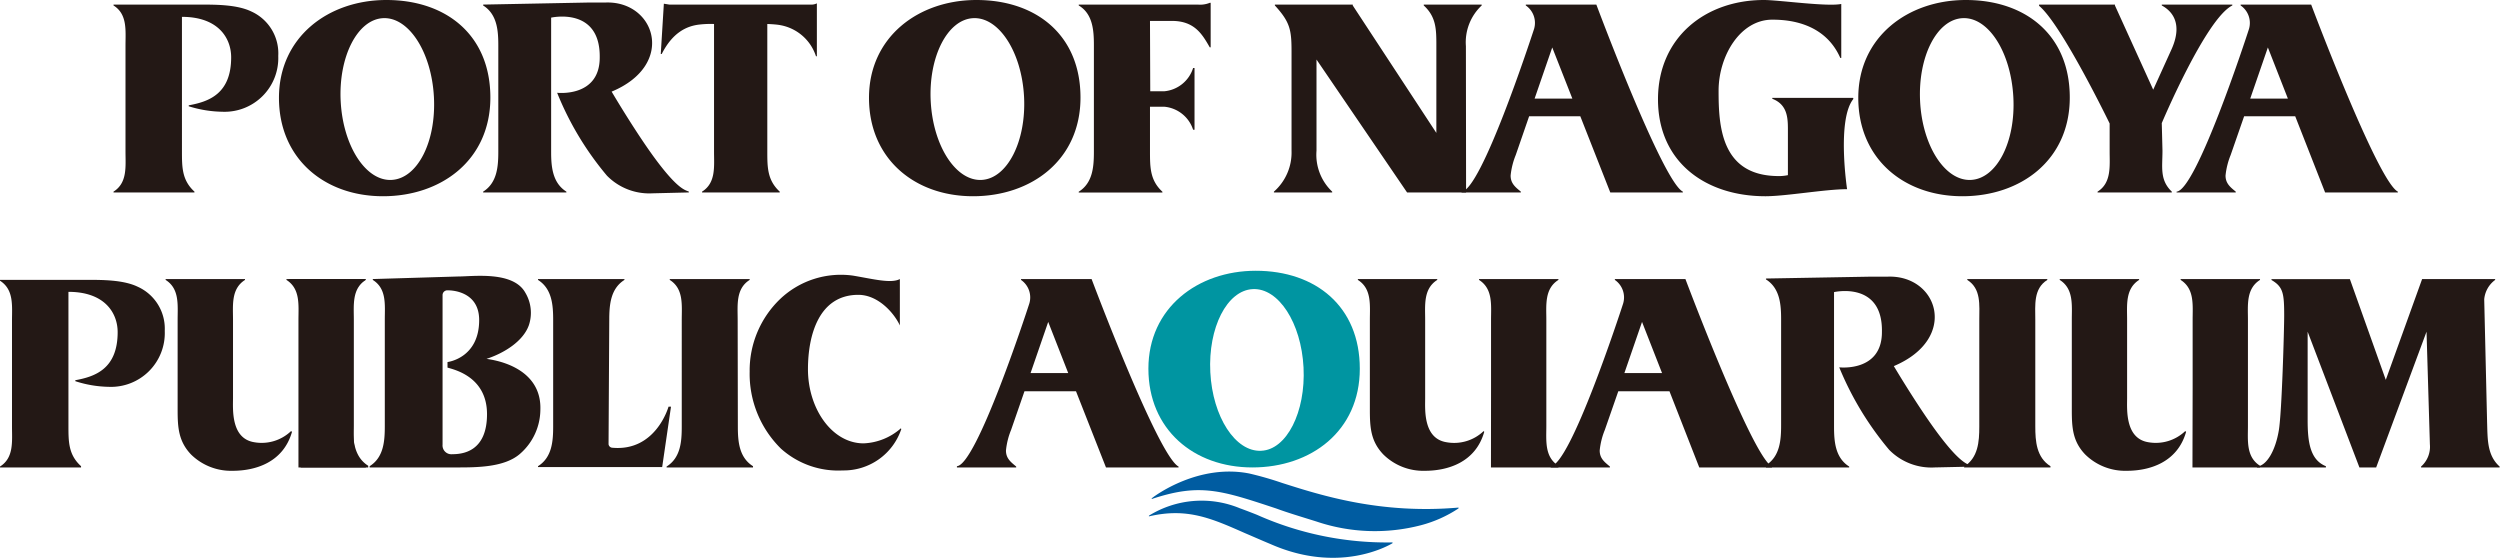 <svg xmlns="http://www.w3.org/2000/svg" viewBox="0 0 283.46 63.25"><defs><style>.cls-1{fill:#231815}.cls-2{fill:#0095a1}.cls-3{fill:#005ca1}</style></defs><title>logo_en</title><g id="レイヤー_2" data-name="レイヤー 2"><g id="logo"><path class="cls-1" d="M68 6.52c0 4.56-4.83 4-4.83 4a34.65 34.65 0 0 0 5.65 9.4 6.72 6.72 0 0 0 5.16 2l4.12-.1v-.1c-.41-.17-1.19-.26-3.52-3.33s-5.23-8-5.23-8C76.74 7.31 74.26 0 68.57.29h-2L54.78.52v.1c1.59 1 1.72 2.84 1.72 4.52V17.2c0 1.68-.13 3.53-1.72 4.53v.09h9.44v-.09c-1.59-1-1.73-2.85-1.73-4.53V2S68.08.72 68 6.52zm98.23 15.3h-6.69L149.27 6.75v10.34a5.76 5.76 0 0 0 1.78 4.64v.09h-6.61v-.09a5.9 5.9 0 0 0 2-4.64V5.92c0-2.49-.13-3.38-1.89-5.3v-.1h8.83v.1l9.48 14.45V5.23c0-1.87 0-3.3-1.43-4.61v-.1H168v.1a5.72 5.72 0 0 0-1.79 4.61zm43.92-10.61c-1.91 2.34-.72 10.24-.72 10.24-2.45 0-6.93.8-9.26.8-6.74 0-12.18-3.83-12.18-11C188 4.27 193.33 0 200 0c1.69 0 7.15.78 8.77.45v6.12h-.11c-1.81-4.11-6.07-4.34-7.71-4.34-3.67 0-6.09 4.15-6.09 8.06s.24 9.53 6.57 9.67a5.14 5.14 0 0 0 1.29-.1v-4.8c0-1.46.08-3.15-1.77-3.86v-.1h9.16zm35.04 5.88c0 1.88-.33 3.31 1.06 4.64v.09h-8.42v-.09c1.59-1 1.37-2.89 1.37-4.57V14s-5.45-11.24-8-13.34V.52h8.6v.1l4.34 9.55 2.1-4.63c1.46-3.31-.44-4.54-1.13-4.92v-.1h8v.1c-3 1.48-8 13.34-8 13.34zM69 50.37a.46.46 0 0 0 .37.39c5 .5 6.43-4.65 6.43-4.65h.28l-1 6.85H61v-.1c1.59-1 1.72-2.82 1.72-4.51V36.27c0-1.68-.13-3.53-1.72-4.53v-.1h9.8v.1c-1.59 1-1.72 2.85-1.72 4.57z"/><path class="cls-1" d="M83.66 48.35c0 1.69.13 3.51 1.72 4.51V53h-9.8v-.1c1.59-1 1.72-2.82 1.72-4.51V36.27c0-1.68.23-3.53-1.36-4.53v-.1H85v.1c-1.59 1-1.36 2.85-1.36 4.53zm190.97-16.71h8.28v.1a3.07 3.07 0 0 0-1.24 2.2L282 48c.06 1.82 0 3.64 1.42 4.9v.1h-8.91v-.1a3 3 0 0 0 1-2.53l-.38-12.76L269.42 53h-1.9l-5.87-15.39v10.03c0 2.43.26 4.5 2.07 5.22V53h-7.82v-.1c1.15-.11 2.11-1.88 2.48-4.09.35-2.05.61-11.53.61-13 0-2.52-.1-3.28-1.44-4.06v-.1h8.89l4.07 11.42zM43.81 0c-6.58 0-12.18 4.2-12.18 11.09s5.15 11.16 11.79 11.16S55.6 18.13 55.6 11.06 50.61 0 43.81 0zm.59 20.4c-2.92.15-5.5-3.84-5.77-8.89s1.89-9.3 4.8-9.45S48.93 5.9 49.2 11s-1.88 9.25-4.8 9.4zM110.71 0c-6.58 0-12.18 4.2-12.18 11.09s5.15 11.16 11.79 11.16 12.19-4.12 12.19-11.19S117.51 0 110.71 0zm.59 20.4c-2.91.15-5.5-3.84-5.77-8.89s1.89-9.3 4.81-9.45 5.5 3.84 5.77 8.89-1.89 9.3-4.81 9.45z"/><path class="cls-1" d="M130.42 10.35H132a3.79 3.79 0 0 0 3.28-2.64h.16v7h-.16A3.79 3.79 0 0 0 132 12.1h-1.61v5c0 1.88 0 3.34 1.41 4.64v.09h-9.49v-.09c1.59-1 1.72-2.82 1.72-4.53V5.11c0-1.68-.13-3.54-1.72-4.49v-.1h13.51a2.92 2.92 0 0 0 1.35-.2h.1v5.05h-.1c-.87-1.52-1.74-3-4.31-3h-2.47zM222.89 0c-6.58 0-12.19 4.2-12.19 11.09s5.15 11.16 11.8 11.16 12.18-4.12 12.18-11.19S229.69 0 222.89 0zm.59 20.4c-2.93.15-5.51-3.84-5.77-8.89s1.88-9.3 4.81-9.45S228 5.9 228.28 11s-1.89 9.25-4.8 9.4zM34.09 36.27c0-1.68.23-3.52-1.36-4.53v-.1h8.66v.1c-1.59 1-1.37 2.85-1.37 4.53v12c0 1.69.14 3.54 1.73 4.54V53h-7.66zm21.07 4.42c2-.65 4.17-2 4.81-3.83a4.43 4.43 0 0 0-.4-3.66c-1.37-2.5-5.92-1.85-7.64-1.85l-9.66.29v.1c1.59 1 1.36 2.81 1.36 4.5v12.08c0 1.72-.13 3.54-1.72 4.54V53h9.85c2.3 0 5.46 0 7.22-1.56a6.69 6.69 0 0 0 2.29-5c.12-3.84-3.27-5.36-6.11-5.75zM51.28 51.5a1 1 0 0 1-1.1-1.09V33.48a.54.54 0 0 1 .59-.56s3.56-.12 3.56 3.37c0 4.34-3.59 4.76-3.59 4.76v.63c.7.22 4.48 1 4.48 5.28s-2.8 4.54-3.94 4.54zm162.1-13.85c0 4.57-4.84 4-4.84 4A35.36 35.36 0 0 0 214.2 51a6.7 6.7 0 0 0 5.17 2l4.12-.09v-.11c-.41-.18-1.19-.27-3.53-3.34s-5.23-7.95-5.23-7.95c7.43-3.14 5-10.39-.74-10.14h-2l-11.76.21v.1c1.59 1 1.72 2.85 1.72 4.53v12c0 1.69-.13 3.54-1.72 4.54V53h9.44v-.1c-1.59-1-1.72-2.85-1.72-4.54V33.12s5.55-1.28 5.43 4.53z"/><path class="cls-2" d="M142.38 30.7c-6.57 0-12.17 4.21-12.17 11.1S135.35 53 142 53s12.18-4.12 12.18-11.19-5-11.11-11.8-11.11zm.62 20.41c-2.92.15-5.51-3.84-5.77-8.9s1.89-9.28 4.81-9.43 5.5 3.82 5.76 8.88-1.92 9.34-4.8 9.45z"/><path class="cls-1" d="M230.77 48.35c0 1.69.13 3.51 1.72 4.51V53h-9.79v-.1c1.59-1 1.72-2.82 1.72-4.51V36.27c0-1.68.23-3.53-1.36-4.53v-.1h9.07v.1c-1.59 1-1.36 2.85-1.36 4.53z"/><path class="cls-3" d="M141.66 53.69a37.81 37.81 0 0 1 3.72 1.07c4.45 1.42 11.17 3.56 20 2.79a.32.32 0 0 0 0 .09 14.23 14.23 0 0 1-4.26 1.91 20.7 20.7 0 0 1-11.83-.41c-1.75-.55-3.27-1-4.6-1.49-6.31-2.09-8.68-2.87-14.1-1.07a.3.3 0 0 1 0-.08c.41-.34 5.33-3.95 11.07-2.81z"/><path class="cls-3" d="M140.58 57.63c.61.22 1.26.47 1.94.74a36.1 36.1 0 0 0 15.37 3.13v.09c-.53.32-6.12 3.5-13.83.1-1.06-.44-2-.86-2.92-1.25-3.8-1.68-6.56-2.9-10.87-1.89v-.08a11.33 11.33 0 0 1 10.31-.84zm17.36 3.87z"/><path class="cls-1" d="M20.63 17.13c0 1.84 0 3.3 1.42 4.6v.09h-9.18v-.09c1.59-1 1.36-2.85 1.36-4.53V5.14c0-1.68.23-3.53-1.36-4.52v-.1h9.8c1.82 0 4.18 0 5.8.77a5.21 5.21 0 0 1 3.08 5.06 6.09 6.09 0 0 1-6.35 6.32 13.36 13.36 0 0 1-3.8-.62v-.11c2.28-.41 4.81-1.3 4.81-5.44 0-2.14-1.42-4.59-5.58-4.59zM7.76 48.25c0 1.85 0 3.31 1.43 4.61V53H0v-.1c1.59-1 1.36-2.85 1.36-4.54v-12c0-1.68.23-3.52-1.36-4.53v-.1h9.81c1.81 0 4.18 0 5.8.78a5.21 5.21 0 0 1 3.07 5 6.1 6.1 0 0 1-6.35 6.35 12.92 12.92 0 0 1-3.79-.64v-.11c2.27-.41 4.8-1.31 4.8-5.45 0-2.13-1.42-4.57-5.58-4.57zM87 17.13c0 1.84 0 3.3 1.41 4.6v.09H79.6v-.09c1.59-1 1.36-2.85 1.36-4.53V2.72a11.12 11.12 0 0 0-1.62.06c-1.49.16-3.08.91-4.31 3.34h-.11l.35-5.7.62.1h16a1.41 1.41 0 0 0 .73-.14v6h-.1a5.22 5.22 0 0 0-4-3.52C88 2.75 87 2.72 87 2.72zM181 .52h-8v.1a2.4 2.4 0 0 1 .94 2.66c-.46 1.4-6 18.28-8.22 18.45v.09h6.72v-.09c-.58-.48-1.16-.91-1.16-1.82a8.38 8.38 0 0 1 .58-2.33l1.52-4.4h5.8l3.4 8.64h8.23v-.09C188.48 20.55 181 .52 181 .52zm-7 10.66l2-5.8 2.28 5.8zM262.05.52h-8v.1a2.4 2.4 0 0 1 .95 2.66c-.45 1.4-6 18.28-8.21 18.45v.09h6.71v-.09c-.58-.48-1.16-.91-1.16-1.82a8.38 8.38 0 0 1 .58-2.33l1.53-4.4h5.79l3.39 8.64h8.25v-.09c-2.3-1.18-9.83-21.21-9.83-21.21zm-6.91 10.66l2-5.8 2.27 5.8zM191.1 31.64h-8v.1a2.41 2.41 0 0 1 .94 2.67c-.45 1.4-6 18.28-8.21 18.45V53h6.71v-.1c-.58-.49-1.16-.9-1.16-1.82a8.3 8.3 0 0 1 .58-2.33l1.53-4.39h5.8l3.38 8.64h8.24v-.1c-2.28-1.22-9.81-21.26-9.81-21.26zm-6.92 10.66l2-5.8 2.27 5.8zm-60.41-10.66h-8v.1a2.41 2.41 0 0 1 .94 2.67c-.45 1.4-6 18.28-8.21 18.45V53h6.72v-.1c-.58-.49-1.16-.9-1.16-1.82a8.3 8.3 0 0 1 .58-2.33l1.52-4.39H122l3.4 8.64h8.23v-.1c-2.34-1.22-9.86-21.26-9.86-21.26zm-6.92 10.66l2-5.8 2.27 5.8zM33.84 44v-7.73c0-1.68.23-3.52-1.36-4.53v-.1h9v.1c-1.59 1-1.36 2.85-1.36 4.53v12c0 1.69-.23 3.54 1.36 4.54V53h-7.64zM33 48.88a4.82 4.82 0 0 1-4.18 1.26c-2.66-.43-2.4-3.77-2.4-5v-8.87c0-1.68-.23-3.52 1.36-4.53v-.1h-9v.1c1.59 1 1.36 2.85 1.36 4.53v10.2c0 2 .1 3.57 1.52 5.06a6.47 6.47 0 0 0 4.73 1.85c2.47 0 5.71-.88 6.72-4.42z"/><path class="cls-1" d="M169.06 44v-7.73c0-1.68.23-3.52-1.36-4.53v-.1h9v.1c-1.59 1-1.37 2.85-1.37 4.53v12c0 1.69-.22 3.54 1.37 4.54V53h-7.65zm-.84 4.88a4.84 4.84 0 0 1-4.22 1.26c-2.66-.43-2.41-3.77-2.41-5v-8.87c0-1.68-.22-3.52 1.37-4.53v-.1h-9v.1c1.59 1 1.36 2.85 1.36 4.53v10.2c0 2 .1 3.57 1.53 5.06a6.43 6.43 0 0 0 4.72 1.85c2.47 0 5.72-.88 6.72-4.42zM248.61 44v-7.73c0-1.68.23-3.52-1.36-4.53v-.1h9v.1c-1.59 1-1.37 2.85-1.37 4.53v12c0 1.69-.22 3.54 1.37 4.54V53h-7.66zm-.84 4.88a4.84 4.84 0 0 1-4.19 1.26c-2.65-.43-2.4-3.77-2.4-5v-8.87c0-1.68-.22-3.52 1.36-4.53v-.1h-9v.1c1.59 1 1.37 2.85 1.37 4.53v10.2c0 2 .09 3.57 1.52 5.06a6.45 6.45 0 0 0 4.73 1.85c2.46 0 5.71-.88 6.71-4.42zm-145.62-.32a6.8 6.8 0 0 1-4.23 1.71c-3.58 0-6.31-3.93-6.31-8.4 0-3.91 1.26-8.44 5.71-8.44 2.26 0 4.07 2.08 4.71 3.47v-5.26c-1 .53-3 0-5.32-.39a10 10 0 0 0-8.25 2.65A11.22 11.22 0 0 0 85 42.14a11.88 11.88 0 0 0 3.56 8.74 9.71 9.71 0 0 0 7 2.46 6.88 6.88 0 0 0 6.63-4.68z"/></g></g></svg>